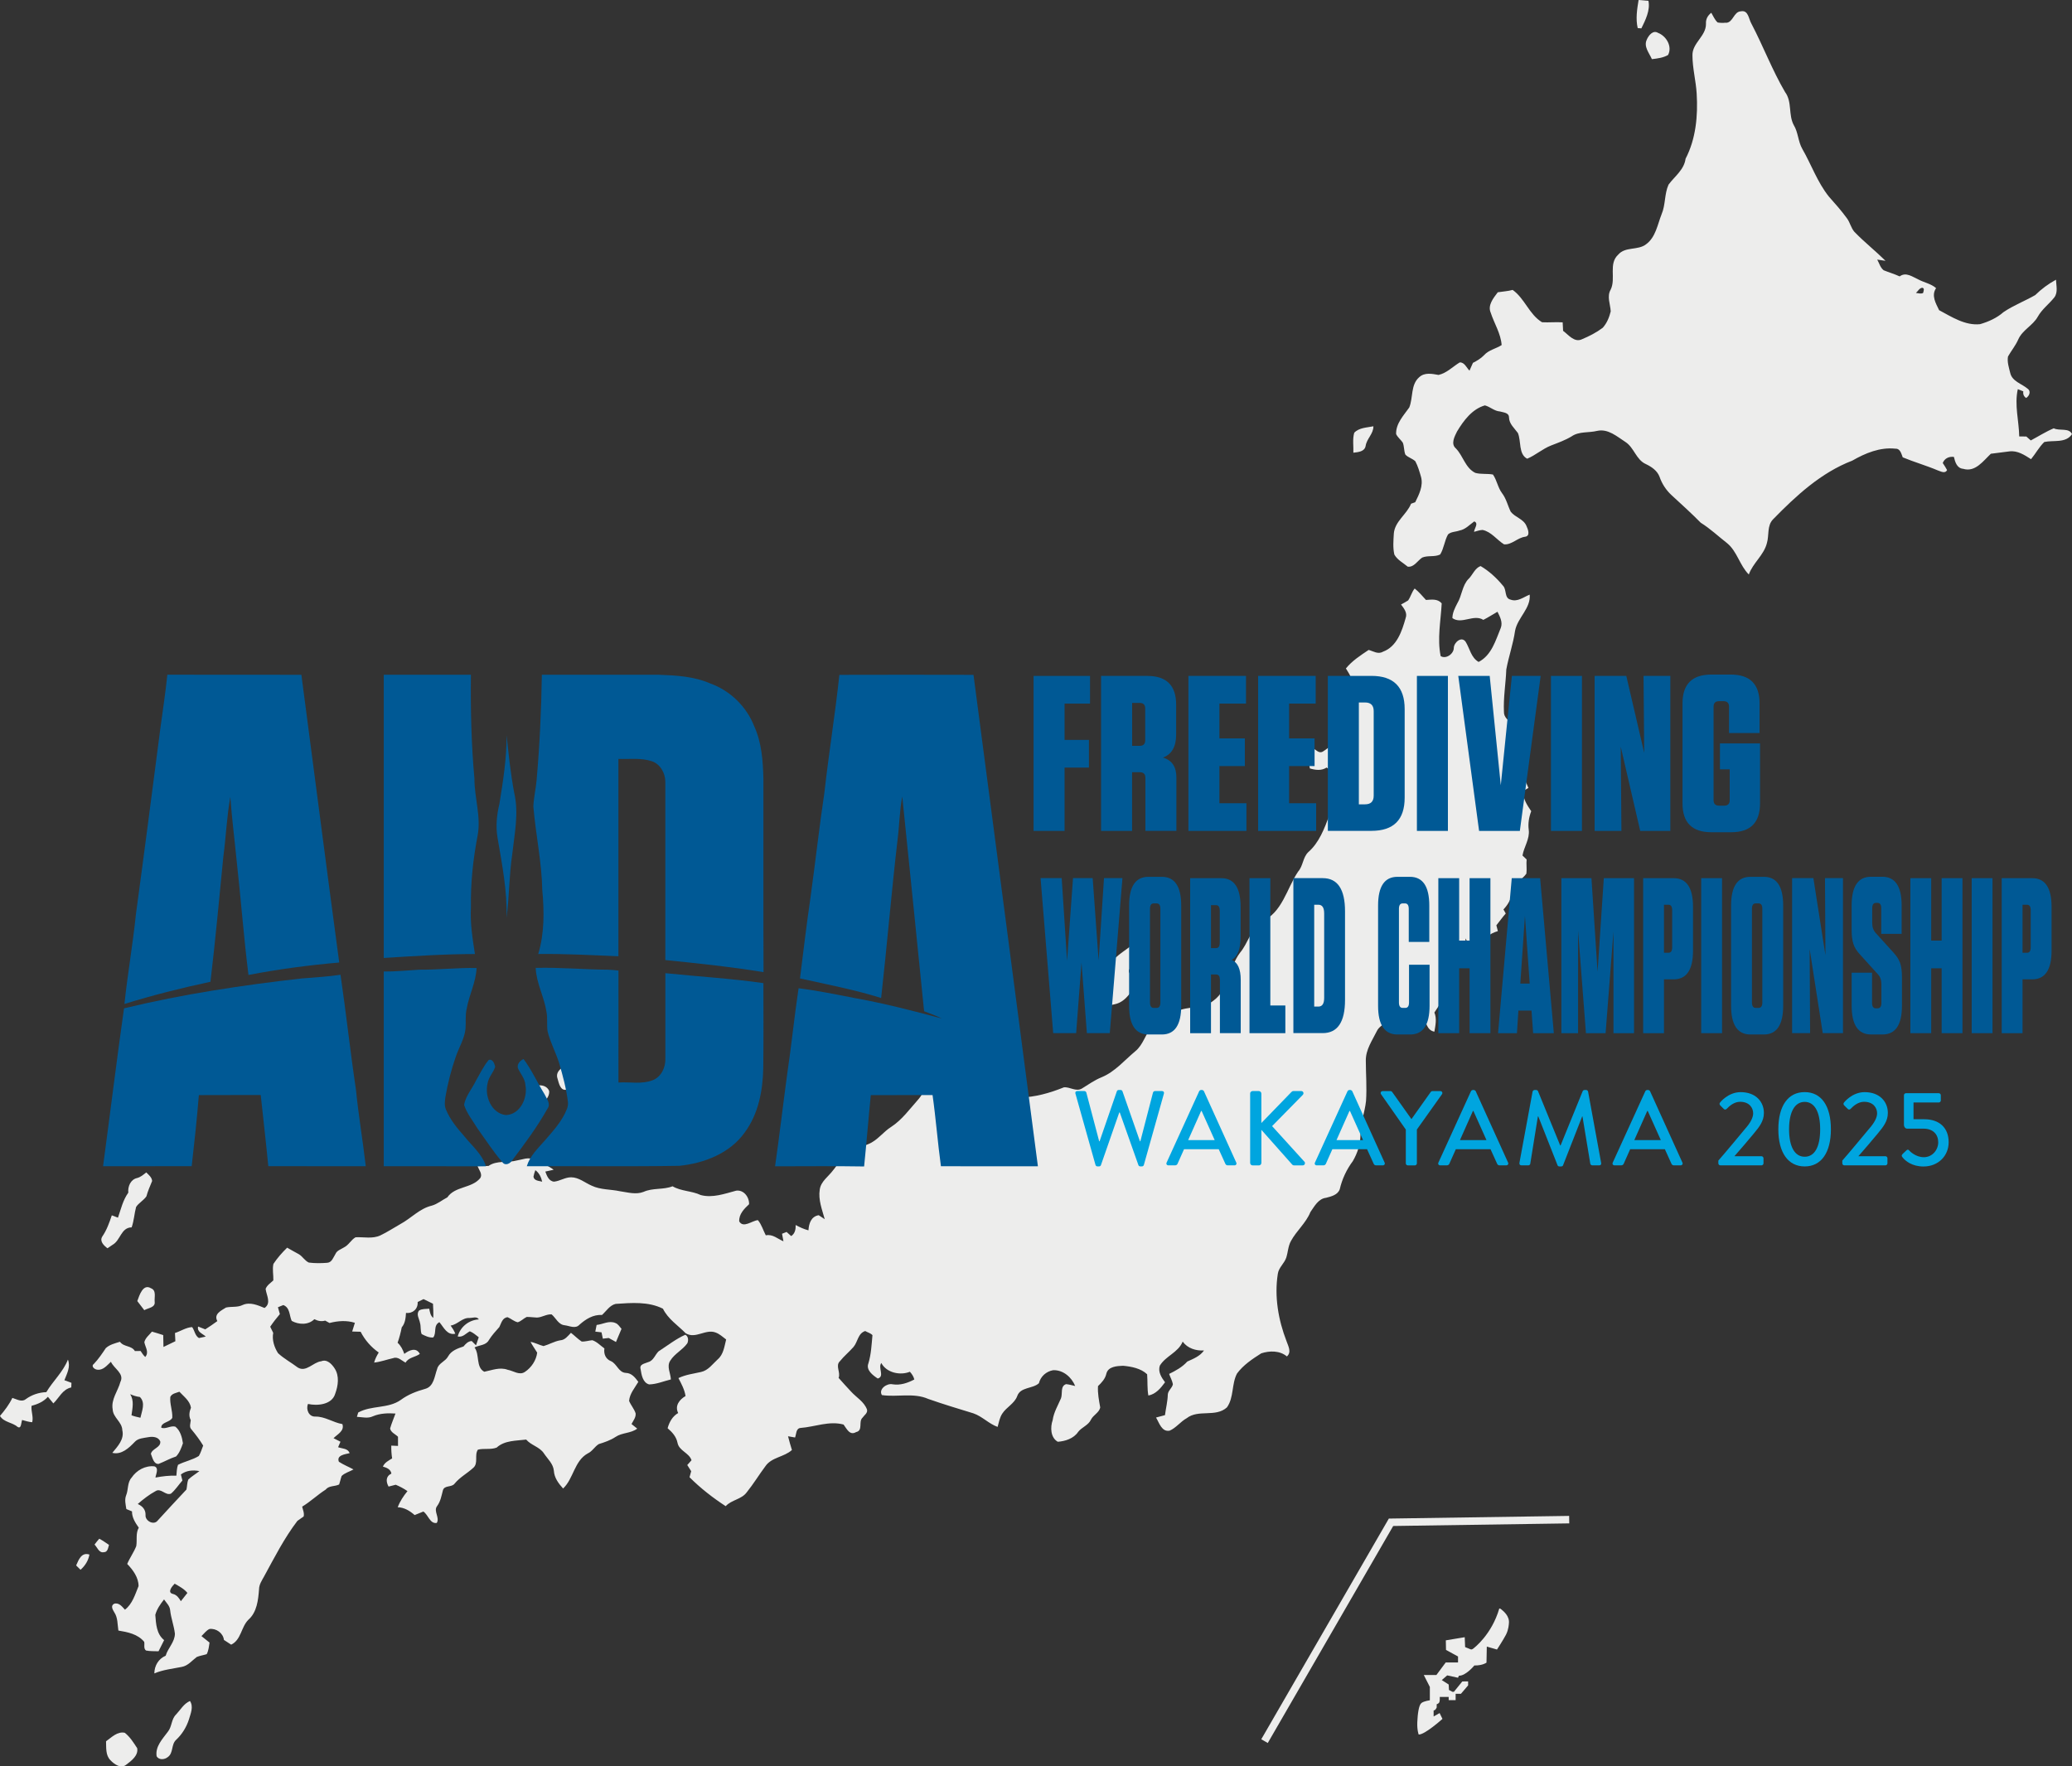 <?xml version="1.0" encoding="UTF-8"?><svg id="Layer_2" xmlns="http://www.w3.org/2000/svg" viewBox="0 0 675.66 576.05"><rect x="0" y="0" width="675.66" height="576.05" fill="#333333" stroke="none"/><defs><style>.cls-1{fill:#005995;}.cls-2{fill:#ededec;}.cls-3{fill:#00a5df;}</style></defs><g id="Layer_6"><path class="cls-2" d="M534.04,9.16c-.7-3.02-.21-6.15.29-9.16,1.06.1,2.13.19,3.21.27.63,3.09-.97,6.26-2.3,8.98-.3-.02-.9-.07-1.2-.09Z"/><path class="cls-2" d="M562.82,7.45c2.39-.1,2.48-3.66,4.88-3.76,2.45-.49,2.52,2.54,3.43,4.05,3.85,7.34,6.77,15.13,10.97,22.29,2.36,3.17,1.01,7.39,2.83,10.76,1.46,2.39,1.39,5.33,2.77,7.74,2.96,5.15,4.93,10.88,8.66,15.56,2.06,2.31,4.11,4.63,5.93,7.13,1.01,1.37,1.3,3.14,2.44,4.42,3.21,3.32,6.84,6.17,10.12,9.42-.68-.1-2.02-.3-2.7-.4.64,1.17,1.01,2.62,2.1,3.48,1.72.7,3.52,1.22,5.21,2,2.1-1.57,4.26.2,6.24,1.07,1.85.97,4.04,1.33,5.64,2.76-1.64,2.4-.09,4.95.99,7.19,4.11,2.19,8.47,5.07,13.34,4.56,2.75-.79,5.47-2.01,7.64-3.92,3.24-2.21,6.95-3.61,10.35-5.56,2.02-1.98,4.28-3.66,6.78-5.02.06,1.9.7,4.07-.52,5.74-1.72,2.18-4.04,3.86-5.41,6.31-1.61,2.91-5.01,4.32-6.37,7.42-.88,2.01-2.28,3.69-3.35,5.57-.33,1.79.3,3.62.72,5.35.62,2.79,3.77,3.52,5.69,5.17,1.19.81.53,2.4-.5,3.01-.76-.5-1.06-1.22-.92-2.15-.45-.19-1.35-.54-1.79-.73-1.15,5.15.37,10.29.46,15.42.59,0,1.75.03,2.32.03.48.42.96.85,1.45,1.28,2.49-1.32,4.88-2.86,7.49-3.96,1.87.95,4.99-.27,5.95,1.9-2.01,3.04-6.05,1.9-9.04,2.57-1.7,1.65-2.82,3.79-4.32,5.6-2.11-1.35-4.42-2.88-7.04-2.54-2.02.28-4.04.52-6.06.77-2.5,2.35-5.09,6.12-9.04,4.91-2.03-.17-2.63-2.23-3.01-3.88-1.59-.2-3.04.46-3.64,1.99.5.74.98,1.5,1.41,2.3-.66,1.29-2.08.41-3.03.11-3.75-1.59-7.67-2.7-11.43-4.26-.46-1.15-.79-2.9-2.39-2.82-5.01-.55-9.82,1.46-14.07,3.9-10.17,3.9-18.31,11.44-25.8,19.11-2.06,2.07-1.26,5.21-2.03,7.78-.99,3.95-4.56,6.46-5.9,10.24-2.98-2.97-3.79-7.52-7.08-10.22-2.87-2.23-5.5-4.74-8.59-6.66-3.08-3.12-6.33-6.06-9.55-9.02-1.78-1.64-3.11-3.71-3.9-5.99-.76-2.01-2.62-3.25-4.47-4.13-3.15-1.4-3.81-5.34-6.6-7.17-2.79-1.79-5.67-4.43-9.25-3.65-2.76.69-5.9.1-8.34,1.79-2.1,1.28-4.41,2.08-6.68,2.97-2.79,1.08-5.06,3.17-7.81,4.32-2.9-1.5-1.9-5.77-3.04-8.4-1.16-1.6-2.84-2.95-2.89-5.09-.03-1.57-1.85-1.58-2.96-1.92-1.84-.12-3.18-1.54-4.9-1.98-4.17,1.19-6.94,4.95-9.08,8.5-.81,1.63-2.12,4.05-.4,5.52,2.41,2.44,3.06,6.37,6.35,7.99,1.87.52,3.86.17,5.76.54,1.3,1.88,1.59,4.28,2.99,6.12,1.37,1.8,1.83,4.04,2.81,6.02,1.42,1.83,4.15,2.32,5.11,4.6.5,1.06,1.38,3.3-.43,3.55-2.48.3-4.36,2.69-6.86,2.48-2.37-1.46-4.12-4.08-6.99-4.7-.97.02-1.88.4-2.8.62.07-1.08,1.61-2.81.06-3.4-1.53,1.1-2.88,2.63-4.83,2.98-1.22.45-2.73.34-3.72,1.27-1.15,2.05-1.32,4.52-2.55,6.53-1.81.91-4.01.23-5.86,1.01-1.52,1-2.7,3.26-4.74,2.96-1.48-1.26-3.39-2.2-4.35-3.95-.51-2.23-.3-4.57-.17-6.84.33-4.01,4.21-6.21,5.62-9.73.34-.12,1.02-.37,1.36-.49,1.26-2.53,2.68-5.37,1.89-8.27-.5-1.73-1.01-3.49-1.85-5.08-.95-.91-2.32-1.21-3.24-2.16-.53-1.26-.35-2.7-.87-3.95-.68-.97-1.66-1.7-2.16-2.77-.12-3.43,2.45-6.05,4.28-8.66,1.31-3.19.41-7.43,3.26-9.89,1.77-1.63,4.17-1.1,6.29-.73,2.66-.6,4.64-2.7,6.9-4.08,1.53-.12,2.26,1.74,3.19,2.69.37-.85.74-1.7,1.13-2.55,1.32-.68,2.61-1.43,3.64-2.52,1.52-1.7,3.87-2.08,5.72-3.28-.27-3.77-2.42-7.03-3.56-10.55-1.08-2.46.91-4.82,2.3-6.67,1.61-.26,3.26-.33,4.85-.77,3.98,2.84,5.39,8.02,9.59,10.55,2.23.12,4.48-.12,6.72.03.04.92.09,1.84.14,2.77,1.79,1.32,3.7,3.95,6.2,2.72,2.35-.99,4.66-2.16,6.7-3.7,1.37-1.47,2.15-3.44,2.63-5.37-.13-2.39-1.33-4.86,0-7.13,1.76-3.62-.82-8.39,2.46-11.39,2.33-2.69,6.41-1.28,9.08-3.37,3.13-2.29,3.71-6.42,5.06-9.82,1.31-3.08.88-6.6,2.26-9.63,2.01-2.72,5.06-4.82,5.55-8.44,3.37-6.48,4.05-13.99,3.62-21.19-.24-4.19-1.37-8.29-1.38-12.5-.11-4.06,4.47-6.26,4.41-10.31-.1-1.49.56-2.7,1.73-3.6.65,1.07,1.12,2.31,2.08,3.17.88.15,1.77.17,2.68.06ZM624.78,95.53c.75.08,1.57.38,2.32.03.12-.53.59-1.55-.25-1.72-.97.1-1.42,1.12-2.08,1.69Z"/><path class="cls-2" d="M537.02,12.89c.56-1.34,2.03-3.17,3.63-2.18,2.72,1.03,4.75,4.45,3.29,7.22-1.59.93-3.48,1.15-5.27,1.36-.86-2-2.78-4.1-1.65-6.39Z"/><path class="cls-2" d="M441.59,141.14c1.61-1.71,4.12-1.67,6.26-2.12.05,2.43-2.17,4.03-2.53,6.39-.32,1.92-2.47,2.03-4,2.23.08-2.16-.32-4.4.28-6.5Z"/><path class="cls-2" d="M478.89,188.81c1.32-1.32,2.12-3.63,3.94-4.19,2.8,1.65,5.24,3.92,7.3,6.42,1.26,1.28.34,4.04,2.48,4.52,2.23.83,4.24-.86,6.21-1.64.41,4.46-3.97,7.53-4.77,11.79-.61,4.28-2.08,8.37-2.86,12.62-.17,4.59-.99,9.17-.77,13.76-.08,1.88,1.5,2.9,2.76,3.97,1.36,2.52,2.01,5.37,3.1,8.02.95,2.84,2.7,5.9,1.34,8.9-.73,1.38.33,2.71.79,3.99l-1.68.94c-.19,2.54,1.23,4.64,2.59,6.64-.75,1.95-1.09,4.01-.81,6.1.37,2.97-1.55,5.5-2.04,8.35.44.43.9.86,1.35,1.3-.16,1.52.12,3.08-.08,4.61-.59.86-1.43,1.52-2.15,2.26.37.81.99,1.61.88,2.57-.8.95-2.15.79-3.24,1.06-.38,2.22-1.42,4.17-2.97,5.79.19.33.57.99.75,1.32-1.08,1.24-2.04,2.57-3.06,3.86.16.63.32,1.26.49,1.89-1.36.4-2.63,1.02-3.7,1.96-2.57-.26-3.52,2-4.86,3.66-.72-1.06-1.33-2.17-2.03-3.24.06,2.07.8,4.14.5,6.22-.49-.19-1.46-.55-1.95-.74-1,1.21-2.1,2.32-3.33,3.29-.13,1.23.09,2.56-.39,3.73-.83.68-1.95.71-2.92.99.43.64,1.5,1.06,1.31,1.99-.59.68-1.26,1.29-1.9,1.92.41,1.06,1.56,2.21.75,3.36-.67,1.17-1.45,2.28-2.18,3.41.84,1.97.34,4.2,0,6.24-2.43-.41-2.9-3.23-3.38-5.21-1.01-.97-2.3-1.62-3.64-1.97-1.92-.12-3.44,1.11-4.78,2.3-.54-.19-1.63-.59-2.17-.79-.48,2.72-3.7,3.18-4.79,5.48-1.51,3.06-3.64,6.04-3.6,9.6.01,4.39.37,8.78.07,13.17-.38,3.7-1.83,7.24-1.82,10.99.03,3.04-.97,6.03-2.48,8.64-2.03,2.72-3.51,5.86-4.27,9.18-.66,1.86-2.77,2.35-4.46,2.79-2.52.29-3.8,2.79-5.11,4.65-1.44,3.58-4.52,6.08-6.34,9.43-.94,1.68-.96,3.65-1.54,5.45-.64,1.9-2.48,3.24-2.75,5.29-1.16,7.42.17,15.04,2.86,21.98.55,1.59,1.7,3.55.1,4.93-2.3-1.95-5.64-1.89-8.35-1.01-2.89,1.83-5.84,3.79-7.9,6.57-1.83,3.43-.98,7.84-3.3,11.06-3.67,3.35-9.31.54-13.12,3.53-2.02,1.12-3.43,3.13-5.55,4.06-2.59.51-3.41-2.57-4.45-4.28.97-.28,1.93-.54,2.92-.78.29-2.26.86-4.46.92-6.73.08-1.31,1.45-2.12,1.66-3.36-.22-1.18-.83-2.23-1.23-3.35,2.17-1.06,4.29-2.22,5.93-4.04,2-.91,4.1-1.72,5.44-3.6-2.66.13-5.33-.69-6.95-2.9-1.43,3.55-5.54,4.67-7.45,7.84-.67,2.02.54,3.87,1.7,5.42-1.37,1.86-3.01,3.9-5.44,4.32-.42-2.3-.21-4.63-.4-6.93-2.04-1.93-5.11-2.52-7.84-2.77-1.99.07-4.91.22-5.46,2.6-.37,1.66-1.52,2.89-2.72,4.03-.15,2.35.31,4.65.72,6.95-.32,1.72-2.27,2.46-3.01,3.98-.87,1.87-2.99,2.46-4.19,4.01-1.43,2.15-4.21,3.05-6.64,3.21-2.38-1.35-2.48-4.72-1.66-7.07.36-2.56,1.72-4.77,2.71-7.1.57-1.5-.3-3.98,1.67-4.62,1,.1,1.97.38,2.96.61-1.18-2.9-3.94-5.28-7.19-5.16-2.26.41-4.08,2.01-4.64,4.25-1.99,1.86-6.06,1.17-7.08,4.22-.92,2.44-3.49,3.57-4.86,5.68-.86,1.3-1.12,2.87-1.53,4.35-2.88-1.03-5.01-3.44-7.91-4.43-4.93-1.51-9.86-2.99-14.72-4.7-4.78-2.1-10.1-.51-15.1-1.25-1.19-1.95,1.66-3.94,3.47-3.52,2.52.4,4.9-.41,7.1-1.57-.23-.98-.79-1.79-1.44-2.52-3.17,1.29-7.63.34-9.32-2.85-1.17,1.55,1.19,4.39-1.16,5.06-1.6-1.05-3.92-2.77-3.05-4.96.9-2.98,1.04-6.11,1.32-9.19-.64-.67-1.59-.89-2.36-1.34-2.42.76-2.39,3.57-3.86,5.24-1.39,1.59-3.04,2.92-4.37,4.58-1.61,1.5.29,3.64-.45,5.46,1.31,1.52,2.7,2.98,4.06,4.47,1.75,1.93,4.25,3.28,5.2,5.85.3,1.16-.91,1.84-1.47,2.67-1.39,1.28.28,4.17-2.09,4.69-2.09,1.24-3.09-1.15-4.08-2.46-4.7-1.28-9.37.76-14.04,1.11-1.52.14-1.35,2.05-1.78,3.11-.57-.1-1.72-.3-2.29-.4.37,1.5.81,2.99,1.27,4.48-2.59,2.35-6.65,2.32-8.68,5.33-2.07,2.77-3.86,5.74-6.04,8.44-1.69,2.36-4.96,2.44-6.88,4.55-4.23-2.77-8.22-5.86-11.79-9.44.14-.5.4-1.48.54-1.97-.43-.68-.86-1.35-1.28-2.01.48-.51.94-1.03,1.39-1.56-.79-2.44-4.06-3.05-4.57-5.68-.39-2.01-1.73-3.48-3.23-4.76.55-2,1.59-3.91,3.45-4.96-1.19-2.34.41-4.4,2.4-5.54-.33-2.11-1.35-3.99-2.32-5.85,2.31-1.12,4.87-1.43,7.35-1.99,2.37-.5,3.78-2.59,5.46-4.12,1.9-1.61,2.17-4.22,2.75-6.48-1.08-.81-2.09-1.77-3.37-2.25-3.3-1.32-6.58,2.2-9.82.22-2.57-2.61-5.75-4.63-7.42-8.01-4.78-2.4-10.26-1.91-15.42-1.57-1.95.46-3.05,2.35-4.45,3.61-2.88-.17-5.3,1.35-7.36,3.19-1.32,1.43-3.21.36-4.8.17-2.06-.19-2.86-2.37-4.28-3.55-1.66-.12-3.14.99-4.78,1.04-1.12-.03-2.23-.23-3.34-.2-1.03.48-1.82,1.41-2.92,1.73-1.22-.27-2.17-1.17-3.3-1.65-1.75.19-2.04,1.93-2.7,3.21-1.23,1.37-2.46,2.72-3.44,4.3-.93,1.7-3.11,1.55-4.65,2.36,1.75,2.36.36,6.41,3.17,7.92,2.5-.48,5.07-1.6,7.64-.64,1.85.32,3.81,1.93,5.63.68,2.1-1.39,3.69-3.78,3.99-6.27-.7-1.19-1.54-2.29-2.17-3.51,1.48.24,2.79,1.01,4.24,1.37,1.84-.52,3.52-1.55,5.43-1.88,1.59-.09,2.5-1.41,3.51-2.45,1.19.91,2.23,2.01,3.49,2.84,1.18.08,2.32-.33,3.49-.42,1.52.5,2.64,1.77,3.93,2.67-.27,1.74.37,3.44,2.08,4.13,2.02.86,2.51,3.72,4.9,3.86,1.9.03,3.06,1.53,4.08,2.92-1.15,1.97-2.82,3.84-3.01,6.2.57,1.42,1.66,2.59,2.13,4.07.14,1.32-.77,2.38-1.34,3.48.61.5,1.23.99,1.86,1.5-2.09,1.59-4.93,1.25-7.07,2.71-1.66,1.09-3.55,1.74-5.44,2.32-1.37.81-2.13,2.4-3.64,3.07-4.37,2.43-4.61,8.22-8.02,11.43-1.49-1.65-2.87-3.48-3.01-5.78-.21-2.32-2.06-3.88-3.26-5.7-1.4-2.12-4.15-2.59-5.77-4.48-3.28.41-7.02.23-9.62,2.61-1.92.76-4.12.17-6.12.68-1.24,1.77.28,4.5-1.59,5.99-1.92,1.76-4.28,2.99-5.97,5.04-.94,1.37-3.39.46-3.86,2.26-.46,1.76-.77,3.6-1.88,5.1-1.3,1.65.96,3.78-.12,5.51-2.24.35-2.77-2.68-4.37-3.72-.95.37-1.9.77-2.84,1.15-1.57-1.37-3.37-2.49-5.52-2.55.73-1.94,1.88-3.67,3.18-5.26-1.2-.84-2.48-1.52-3.83-2.08-.58.14-1.75.45-2.33.6-.9-1.61-.95-3.34.92-4.24-.23-1.43-1.55-1.92-2.77-2.28.56-1.34,1.86-1.95,3.01-2.67-.22-1.39-.3-2.77-.28-4.17.54.03,1.65.08,2.2.1,0-1-.01-2-.01-2.99-.86-.87-2.34-1.4-2.57-2.69.46-1.67,1.17-3.25,1.75-4.88-2.48-.17-5.05-.09-7.37.9-1.65.79-3.48.26-5.21.17.11-.35.32-1.06.43-1.41,4.36-2.4,9.75-1.19,13.89-4.11,2.37-1.76,5.11-2.8,7.92-3.59,2.9-.77,3.06-4.17,3.93-6.5.43-1.91,2.68-2.42,3.56-4.08,1.03-1.9,3.11-2.61,5.04-3.26.7-.86,1.48-1.69,2.66-1.77.46.48.92.95,1.41,1.41.22-.66.67-1.98.89-2.64-.94-.7-1.81-1.52-2.91-1.94-1.31.69-2.27,2.05-3.95,1.69.85-3.16,3.65-5.39,6.9-5.57-.7-1.09-2.01-.45-3.01-.46-2.41-.17-3.9,2.14-6.2,2.47.6.83,1.15,1.69,1.53,2.66-2.7.58-3.77-2.09-5.19-3.77-2.1,1.09-.81,3.49-2.01,4.99-1.35.13-2.61-.52-3.77-1.1-.48-1.14-.19-2.46-.54-3.64-.23-1.35-1.35-2.8-.29-4.06.99-.59,2.19-.46,3.29-.58.23,1.07.37,2.28,1.32,3.01.07-1.55,0-3.09-.09-4.63-1.02-.52-2.06-1.02-3.08-1.51-.64.31-1.28.63-1.92.95.16,2.23-1.59,3.82-3.8,3.55-.11,1.66-.26,3.39-1.39,4.71-.33,1.7-.77,3.38-1.35,5.02,1.08.97,1.72,2.28,2.19,3.64,1.54-1.2,3.88-2.28,5.06,0-1.48,1.1-3.64,1.09-4.65,2.85-1.26-.64-2.46-2.03-3.99-1.48-2.1.46-4.12,1.23-6.26,1.46.31-1.17.87-2.25,1.5-3.28-2.49-1.75-4.52-4.06-5.9-6.77-.92-.03-1.84-.06-2.76-.08.3-.95.59-1.89.88-2.84-2.7-.86-5.57-.64-8.28.06-.36-.19-1.06-.59-1.41-.78-1.23.37-2.41.11-3.52-.46-1.97,1.95-5.09,1.83-7.39.56-.81-1.77-.52-4.33-2.74-5.17-.44.18-1.32.54-1.75.72.16.55.47,1.67.63,2.23-1.12,1.32-2.19,2.69-3.15,4.12.32.66.66,1.32.98,2-.44,2.3.34,4.69,1.57,6.62,1.95,1.82,4.33,3.07,6.44,4.68,2.75,1.66,4.98-1.73,7.66-2.04,1.88-.77,3.45.92,4.37,2.35,1.59,2.47,1.14,5.63.17,8.25-1.05,3.58-5.82,4.01-8.88,3.32-.7,1.75.24,4.18,2.36,4.12,3.18-.07,5.81,1.94,8.87,2.45.74,2.25-1.6,3.28-2.89,4.6.75.38,1.5.76,2.26,1.15-.26.59-.52,1.19-.77,1.79,1.3.5,3.24.34,3.75,1.95-1.38.33-4.36.62-3.5,2.79,1.5.99,3.19,1.65,4.77,2.51-1.27.72-2.8,1.1-3.87,2.13-.32.9-.49,1.86-.81,2.77-1.42.72-3.32.3-4.42,1.69-2.66,1.7-4.93,3.91-7.64,5.54.23,1.05.77,2.12.48,3.22-.66.5-1.38.91-2.03,1.42-4.29,5.61-7.48,11.93-10.86,18.11-.72,1.31-1.63,2.63-1.65,4.19-.27,3.5-.68,7.51-3.5,9.97-2.37,2.38-2.33,6.57-5.59,8.1-.79-.52-1.58-1.03-2.36-1.54-.27-2.26-2.53-3.85-4.72-3.57-1.07.51-1.77,1.53-2.61,2.32.87.7,1.74,1.41,2.63,2.11-.2,1.28-.3,2.61-.92,3.78-1.07.34-2.19.49-3.24.92-1.57,1.17-2.86,2.88-4.91,3.24-3.01.61-6.08.9-8.93,2.12.04-2.52,1.35-4.77,3.7-5.77.74-2.52,3.01-4.48,3.01-7.2-.3-2.6-1.28-5.06-1.55-7.66-.12-1.41-1.25-2.41-1.99-3.5-1.18,1.52-2.35,3.14-2.85,5.04.23,2.93.37,6.23,2.88,8.23-.61,1.21-1.22,2.42-1.83,3.64-1.36-.06-2.74.03-4.08-.25-.88-.62-.39-1.94-.59-2.83-2.07-2.52-5.38-3.18-8.42-3.68-.32-2-.15-4.17-1.32-5.92-.51-.88-1.32-2.14-.08-2.81,1.57-.5,2.62.93,3.54,1.93,2.44-1.87,3.33-4.98,4.44-7.7,0-2.8-1.82-5.28-3.7-7.22.84-2.01,2.17-3.79,2.95-5.82.34-2.01-.25-4.14.82-6-1.11-1.6-2.24-3.29-2.21-5.32-.61-.26-1.23-.52-1.84-.76-.23-1.48-.64-3.04-.07-4.48.77-1.88.34-4.16,1.77-5.75,1.63-2.43,4.46-4,7.42-3.7,1.59.5.52,2.53.37,3.66,2.25-.42,4.52-.7,6.82-.61.14-1.19.1-2.43.54-3.55,2.19-1.12,4.69-1.57,6.79-2.88.63-1.06.96-2.26,1.41-3.39-1.11-1.83-2.39-3.55-3.76-5.19-.9-.85-.37-2.06-.28-3.09-.72-1.34-.48-2.74.06-4.08-.37-2.27-2.33-3.63-3.77-5.2-1.05.41-2.43.55-2.97,1.7-.21,2.3.77,4.5.65,6.8-.74,1.53-3.71,1.38-3.59,3.25,1.48.53,3.03-.77,4.57-.37,1.63,1.26,2.21,3.48,2.49,5.43-.52,1.51-1.1,3.12-2.23,4.3-1.97.63-3.77,1.68-5.7,2.43-1.64.12-2.03-2.12-2.52-3.3.43-1.76,3.3-2.02,3.06-4.03-.61-1.52-2.49-1.65-3.88-1.39-1.55.29-3.39.32-4.5,1.6-1.87,1.96-4.32,4.24-7.26,3.51,1.71-2.08,3.99-4.43,3.26-7.37-.05-2.7-3.02-4.12-3.14-6.79-.59-3.27,1.7-5.95,2.51-8.95,1.39-2.77-2.1-4.33-3.08-6.59-1.24,1.12-2.54,2.84-4.43,2.58-.85-.03-2.2-1.09-1.14-1.88,1.5-1.57,2.7-3.37,3.9-5.15,1.26-1.17,3.01-1.57,4.61-2.07,1.25,1.76,3.75,1.15,4.88,3.03.46-.01,1.39-.03,1.85-.03.47.66.88,1.41,1.52,1.95,1.34-1.52,0-3.2-.3-4.81.32-1.42,1.61-2.35,2.48-3.45,1.23.35,2.46.72,3.68,1.13.03,1.28.06,2.57.08,3.87,1.3-.61,2.59-1.24,3.88-1.87-.04-.9-.09-1.79-.13-2.68,1.88-.6,3.61-1.82,5.6-1.93.83,1.12.92,2.81,2.22,3.57.75-.14,1.5-.3,2.23-.48-1.02-.95-2.95-1.51-2.5-3.27.78.3,1.55.6,2.33.92,1.35-.86,2.66-1.75,3.94-2.7-1.26-2.28,1.23-3.42,2.83-4.42,1.78-.4,3.7.03,5.4-.82,2.39-1.08,4.93.05,7.16.97,2.3-1.6.6-4.11.35-6.24.48-1.2,1.61-1.92,2.52-2.76.06-1.79-.37-3.61.02-5.37,1.28-1.93,2.82-3.68,4.48-5.3,1.27.77,2.6,1.43,3.88,2.17,1.19.73,1.9,2.12,3.2,2.69,1.99.26,4.01.23,6.01.07,1.53-.13,1.97-1.79,2.67-2.88.48-1.16,1.78-1.49,2.74-2.12,1.57-.76,2.33-2.48,3.81-3.32,2.67-.14,5.5.58,8.04-.59,2.3-1.08,4.41-2.5,6.62-3.74,3.46-1.87,6.22-5.04,10.17-5.98,1.88-.52,3.39-1.83,5.1-2.71,2.5-3.67,7.85-2.88,10.67-6.21.95-1.34-.38-2.72-.81-3.97,1.18-.04,2.37-.06,3.55-.06,2.78-1.93,6.26-.94,9.35-1.81,1.72-.25,3.59-1.17,5.26-.3,2.21,1.1,4.66,1.8,6.64,3.35-.68.14-2.03.44-2.71.59.49,1.36,1.14,3.14,2.84,3.29,1.93-.19,3.63-1.45,5.61-1.42,2.5.03,4.46,1.78,6.66,2.73,2.89,1.38,6.17,1.15,9.24,1.82,2.51.36,5.19,1.17,7.66.21,3-1.37,6.43-.63,9.48-1.83,2.84,1.66,6.25,1.46,9.19,2.86,3.86,1.03,7.83-.44,11.55-1.43,2.48-.35,4.3,2.12,4.21,4.42-1.59,1.46-3.36,3.27-3.21,5.61,1.35,2.3,4.15-.24,6.08-.42,1.22,1.42,1.71,3.31,2.58,4.95,2.28-.46,3.83,1.15,5.76,1.95-.12-.61-.34-1.84-.46-2.46.37-.15,1.1-.45,1.48-.59.37.34,1.12,1.01,1.5,1.35,1.25-.82,1.51-2.21,1.46-3.61,1.32.72,2.7,1.35,4.17,1.74.14-2.19.84-4.52,3.34-4.94.66.43,1.31.86,1.97,1.3-.86-3.13-2.15-6.33-1.63-9.63.36-2.72,2.86-4.28,4.37-6.34,1.4-1.63,2.3-3.63,3.71-5.24,2.99-.08,5.08-2.38,7.79-3.29,2.99-1.19,4.83-4,7.51-5.66,3.43-2.25,5.84-5.62,8.53-8.64,2.66-2.95,3.96-7.08,3.45-11.02-.17-1.13.32-2.19.57-3.26-.67-1.07-2.1-2.17-.95-3.44,1.45-2.34,2.58-4.83,3.54-7.41,3.44-1.63,7.43.23,10.88-1.41,2.19-1.03,4.67-.61,6.94-1.33,1.9-.9,4.52,1.03,4.11,3.14.21,2.33-2.61,1.84-4.07,2.39-.41,1.57.21,3.72-1.42,4.73-1.35.84-2.84-.6-4.24-.12-1.5.79-2.56,2.26-4.17,2.83-1.09-.16-2-.85-2.95-1.32-.61.58-1.2,1.18-1.78,1.79,1.61.37,3.24.62,4.88.82.92,2.84-.78,5.46-1.28,8.18-.37,2.19-2.03,3.77-3.3,5.46,2.06,3.13,5.51,5.37,9.22,5.8,3.13-.12,3.29-3.77,5.08-5.54,2.54-1.81,5.84-.88,8.74-1.17,4.99-.08,9.85-1.46,14.45-3.32,1.94-.22,3.95,1.53,5.87.39,2.14-1.3,4.18-2.79,6.53-3.72,4.32-1.81,7.35-5.49,10.87-8.42,2.66-2.15,3.32-5.72,5.56-8.21,1.87-2.56,5.07-3.37,7.77-4.72,3.85-1.97,8.7-.77,12.2-3.61,5.1-3.75,4.99-10.82,8.64-15.6,2.65-3.17,3.52-7.68,7.01-10.17,6.77-2.81,8.21-10.78,11.94-16.31,1.63-1.83,1.52-4.59,3.29-6.32,3.56-3.1,5.28-7.7,6.88-12.02,1.47-3.98,1.79-8.28,1.42-12.48-.04-1.43-1.23-2.36-2.3-3.11-1.68,1.12-3.65.83-5.46.3-.33-2.23-1.02-4.48-.74-6.75,1.96-1.1,3.22,2.61,5.2,1.1,4.62-2.9,7.04-8.08,8.88-13.02.95-2.1-1.18-4.04-.68-6.16.23-1.39.69-2.72.81-4.13-.12-1.39-1.07-2.49-1.72-3.65,2.01-2.49,4.79-4.27,7.42-6.04,1.52.41,3.06,1.52,4.64.59,4.57-1.65,6.23-6.74,7.42-10.98.65-1.7-.56-3.17-1.5-4.42.77-.43,1.56-.83,2.31-1.33.86-1.2,1.17-2.73,2.14-3.89,1.39,1.08,2.48,2.45,3.68,3.73,1.82-.1,3.78-.46,5.13,1.11-.3,5.7-1.5,11.55-.34,17.2,1.71,1.09,4.31-.71,4.29-2.72.08-1.75,2.52-3.88,3.86-1.94,1.37,2.22,1.75,5.14,4.23,6.57,4.24-2.2,5.54-7.03,7.23-11.11.7-1.83-.28-3.66-1.08-5.26-1.54.88-3.03,1.85-4.61,2.65-3.17-1.99-7.04,1.59-10.09-.57,0-1.72.82-3.31,1.59-4.81,1.54-2.54,1.56-5.78,3.68-8ZM174.57,381.62c-.27.69-.47,1.39-.61,2.12.2,1.38,1.81,1.34,2.84,1.63-.34-1.47-.97-2.86-2.23-3.75ZM42.45,454.66c1.35,2.18.73,4.55.43,6.9.94.36,1.92.57,2.91.8.47-2.23,1.73-4.86-.17-6.77-1.11-.12-2.16-.48-3.17-.92ZM58.99,480.86c.12.49.37,1.48.49,1.97-1.26,1.41-2.28,3.06-3.73,4.28-1.81.74-3.26-1.98-5.04-.81-2.1,1.14-3.99,2.62-5.79,4.19,1.53.68,2.6,1.83,2.54,3.59-.19,1.92,2.68,3.45,3.94,1.83,3.11-3.4,6.24-6.79,9.4-10.14.24-1.08.19-2.21.59-3.24,1.1-1.06,2.43-1.82,3.63-2.77-2.1-.43-4.29-.22-6.04,1.1ZM56.47,519.84c1.21.31,1.9,1.32,2.5,2.35.71-.9,1.42-1.81,2.14-2.7-1.1-1.37-2.68-2.15-4.15-3.02-.83.83-2.6,2.92-.49,3.37Z"/><path class="cls-2" d="M361.9,314.45c2.2-3.21,5.91-4.79,8.62-7.49l2.37.17c-.71,2.46-.89,5.37-2.95,7.17-.74.88-2.4,1.72-1.59,3.1,1.1.7,2.29,1.26,3.39,1.97-2.4,2.95-4.15,7.31-8.25,8.14-2.09.41-4.93,1.57-6.15-.94,2.06-1.69,4.98-3.41,4.99-6.41-.81.22-1.6.45-2.39.69-1.25-2.29.56-4.66,1.96-6.39Z"/><path class="cls-2" d="M181.79,351.71c-.88-2.63,2.31-4.3,4.46-4.5,1.3,1.17,2.01,2.82,2.92,4.29-.94,1.66-1.98,3.98-4.26,3.84-2.21.6-2.66-2.1-3.11-3.62Z"/><path class="cls-2" d="M172.98,357.51c-.98-3.78,4.88-4.86,6.1-1.7.17,1.78-1.27,3.37-2.63,4.35-1.28.62-2.4-.37-3.38-1.03.79-.75,1.84-.85,2.88-.92v-.64c-1-.02-1.99-.04-2.97-.05Z"/><path class="cls-2" d="M44.71,384.18c1.16-.3,2.07-1.1,2.98-1.83.79.8,1.82,1.57,1.92,2.8-.66,1.65-1.41,3.26-1.86,4.99-.91,1.35-2.48,2.11-3.37,3.48-.58,2.19-.69,4.5-1.45,6.65-3.5.05-3.62,4.26-6.24,5.7-.41.28-1.23.84-1.65,1.12-1.15-.87-2.66-2.28-1.68-3.84,1.45-2.11,2.29-4.5,3.1-6.9.5.19,1.5.57,2.01.76.96-2.79,1.62-5.73,3.37-8.16-.21-1.99.73-4.3,2.86-4.77Z"/><path class="cls-2" d="M44.77,424.31c.68-1.85,1.85-5.79,4.48-4.17,1.83.69,1.03,2.91,1.19,4.41.25,1.9-2.16,1.99-3.39,2.73-.75-1-1.51-1.99-2.28-2.97Z"/><path class="cls-2" d="M194.55,432.1c2.05-.22,4.11-1.55,6.16-.62.89.32,1.34,1.22,1.96,1.88-.59,1.44-1.19,2.88-1.81,4.3-.79-.44-1.58-.88-2.36-1.32-.48.06-1.44.17-1.92.23-.1-.52-.32-1.55-.43-2.07-.5-.06-1.52-.17-2.03-.23.1-.54.32-1.62.43-2.17Z"/><path class="cls-2" d="M214.8,440.67c2.86-1.83,5.55-3.99,8.67-5.38,1.01.48,1.09,1.88.66,2.79-1.55,2.18-4.15,3.37-5.56,5.66-1.26,1.88.12,4.1.2,6.13-2.35.56-4.64,1.57-7.08,1.62-2.08-.52-2.52-3.17-2.79-4.97-.5-1.68,1.46-1.83,2.52-2.32,1.72-.48,2.19-2.42,3.38-3.54Z"/><path class="cls-2" d="M15.11,454c2.18-3.66,5.49-6.6,7.04-10.61.92,2.35-.31,4.57-1.15,6.73l2.3.85c-.01.38-.04,1.13-.06,1.5-2.89.64-3.92,3.35-5.84,5.21-.6-.72-1.19-1.44-1.78-2.16-1.39,1.58-3.33,2.42-5.33,2.95-.22,1.8.68,3.57.21,5.35-1.13-.07-2.2-.45-3.28-.73-.32.66-.23,3.09-1.48,2.25-1.76-1.52-4.47-1.46-5.75-3.57,1.55-1.81,3-3.72,4.04-5.88,1.38.39,3.04,1.5,4.37.41,1.97-1.43,4.27-2.2,6.7-2.29Z"/><path class="cls-2" d="M30.83,503.71c.5-.65.99-1.3,1.54-1.9,1.12.57,2.12,1.32,3.17,2.01-.3.91-.39,2.43-1.72,2.39-1.54.3-2.11-1.61-2.99-2.49Z"/><path class="cls-2" d="M24.83,510.53c.82-1.88,1.76-4.41,4.33-3.55-.34,1.95-1.41,3.66-2.9,4.96-.36-.35-1.08-1.06-1.43-1.41Z"/><path class="cls-2" d="M57.41,559.14c1.46-1.54,2.5-3.53,4.54-4.41,1.24,1.9.21,4.08-.34,6.02-.82,2.54-2.24,4.84-4.2,6.67-1.62,1.49-.82,4.28-2.68,5.59-1.02.87-2.92,1.06-3.66-.27-.48-3.2,1.95-5.64,3.68-8,1.35-1.65,1.09-4.1,2.66-5.6Z"/><path class="cls-2" d="M34.59,567.86c1.8-1.27,3.7-3.29,6.1-2.76,1.69,1.32,2.87,3.22,4.04,5.01.46,2.33-1.81,4.08-3.48,5.33-1.73,1.51-3.97-.03-5.23-1.39-1.64-1.63-1.35-4.09-1.44-6.19Z"/><polygon class="cls-2" points="413.41 568.43 411.29 567.21 452.89 495.24 511.68 494.37 511.72 496.81 454.31 497.66 413.41 568.43"/><path class="cls-2" d="M469.44,558.66l.93,1.91s-5.77,5.2-7.75,5.1c0,0-.57-1.4-.45-4.08s.48-5.52,1.34-6.19,2.75-.89,2.75-.89v-4.37l-1.98-3.89h4.12l3.03-4.08h4.02v-1.95l-3.92-2.14-.06-3.13,6.16-1.02.13,3.22,1.73.71s.36.19.77-.1,6.15-4.62,8.64-13.18c0,0,.24-.11.65.27s2.86,2.06,2.47,4.71c0,0-.06,1.85-.93,3.54s-2.94,4.85-2.94,4.85l-3.32-.96-.1,5.23s-1.21.96-3.96.93c0,0-2.82,3.43-5.02,3.33l-.31.67-3.52-.77-1.77,1.53,2.25,1.44.1,1.79,1.1.59h.51l2.73-3.37,1.9-.02v1.3l-2.34,2.74h-1.73v2.08h-2.27v-1.05h-2.91s.15,1.85-.43,2.08c0,0-.38.29-.57.29v1.05s-.35.96-1,.99v1.96l1.97-1.12Z"/><path class="cls-3" d="M350.68,356.65c-.14-.48.14-.83.62-.83h2.32c.28,0,.55.24.62.48l4.19,15.89h.14l5.64-16.34c.07-.21.31-.38.59-.38h.62c.28,0,.52.17.59.38l5.71,16.34h.14l4.12-15.89c.07-.24.35-.48.62-.48h2.32c.48,0,.76.35.62.83l-6.54,23.26c-.07.28-.35.48-.62.48h-.55c-.24,0-.52-.17-.59-.38l-6.09-17.2h-.17l-5.99,17.2c-.07.21-.35.38-.59.38h-.55c-.28,0-.55-.21-.62-.48l-6.54-23.26Z"/><path class="cls-3" d="M380.42,379.15l10.63-23.3c.1-.21.42-.38.59-.38h.35c.17,0,.48.17.59.38l10.56,23.3c.21.45-.07.9-.59.9h-2.18c-.42,0-.66-.21-.8-.52l-2.15-4.74h-11.32c-.69,1.59-1.42,3.15-2.11,4.74-.1.24-.38.52-.8.52h-2.18c-.52,0-.8-.45-.59-.9ZM396.1,371.81l-4.26-9.49h-.17l-4.22,9.49h8.65Z"/><path class="cls-3" d="M407.65,356.65c0-.45.35-.83.83-.83h2.01c.45,0,.83.38.83.83v9.59l9.76-10.07c.14-.17.38-.35.66-.35h2.6c.62,0,.97.73.48,1.25l-10,10.18,10.59,11.67c.28.35.1,1.14-.62,1.14h-2.77c-.35,0-.55-.14-.62-.24l-10.07-11.35v10.77c0,.45-.38.83-.83.83h-2.01c-.48,0-.83-.38-.83-.83v-22.57Z"/><path class="cls-3" d="M428.79,379.15l10.63-23.3c.1-.21.42-.38.59-.38h.35c.17,0,.48.17.59.38l10.56,23.3c.21.45-.07.9-.59.9h-2.18c-.42,0-.66-.21-.8-.52l-2.15-4.74h-11.32c-.69,1.59-1.42,3.15-2.11,4.74-.1.24-.38.52-.8.52h-2.18c-.52,0-.8-.45-.59-.9ZM444.47,371.81l-4.26-9.49h-.17l-4.22,9.49h8.65Z"/><path class="cls-3" d="M458.43,368.39l-8.1-11.56c-.28-.45,0-1,.55-1h2.56c.28,0,.45.17.55.31l6.27,8.83,6.27-8.83c.1-.14.31-.31.55-.31h2.6c.55,0,.83.55.55,1l-8.2,11.53v11.04c0,.35-.31.66-.66.66h-2.29c-.38,0-.66-.31-.66-.66v-11.01Z"/><path class="cls-3" d="M469.05,379.15l10.63-23.3c.1-.21.42-.38.59-.38h.35c.17,0,.48.17.59.38l10.56,23.3c.21.45-.07.9-.59.9h-2.18c-.42,0-.66-.21-.8-.52l-2.15-4.74h-11.32c-.69,1.59-1.42,3.15-2.11,4.74-.1.24-.38.52-.8.52h-2.18c-.52,0-.8-.45-.59-.9ZM484.73,371.81l-4.26-9.49h-.17l-4.22,9.49h8.65Z"/><path class="cls-3" d="M499.77,355.99c.07-.28.35-.52.62-.52h.55c.21,0,.52.17.59.38l7.23,17.69h.14l7.2-17.69c.07-.21.35-.38.59-.38h.55c.28,0,.55.24.62.52l4.26,23.26c.1.48-.14.8-.62.8h-2.25c-.31,0-.59-.24-.66-.48l-2.56-15.47h-.1l-6.23,15.92c-.07.21-.28.38-.59.38h-.62c-.28,0-.52-.17-.59-.38l-6.27-15.92h-.14l-2.49,15.47c-.03.24-.35.48-.62.48h-2.25c-.48,0-.73-.31-.66-.8l4.29-23.26Z"/><path class="cls-3" d="M525.9,379.15l10.63-23.3c.1-.21.42-.38.59-.38h.35c.17,0,.48.17.59.38l10.56,23.3c.21.45-.07.9-.59.9h-2.18c-.42,0-.66-.21-.8-.52l-2.15-4.74h-11.32c-.69,1.59-1.42,3.15-2.11,4.74-.1.24-.38.52-.8.52h-2.18c-.52,0-.8-.45-.59-.9ZM541.58,371.81l-4.26-9.49h-.17l-4.22,9.49h8.65Z"/><path class="cls-3" d="M560.34,378.49c2.56-2.91,6.16-7.3,8.72-10.35,1.73-1.94,2.63-3.67,2.63-5.05,0-1.77-1.21-3.77-4.26-3.77-1.9,0-3.46,1.32-4.4,2.32-.28.28-.66.28-.93,0l-1.18-1.18c-.21-.21-.28-.62-.03-.9,0,0,2.6-3.39,6.72-3.39,4.95,0,7.58,3.15,7.58,6.78,0,2.66-1.45,4.5-3.32,6.75-1.83,2.22-4.26,5.05-6.3,7.37h8.83c.35,0,.66.31.66.66v1.66c0,.35-.31.66-.66.66h-13.4c-.38,0-.66-.31-.66-.66v-.9Z"/><path class="cls-3" d="M579.9,368.28c0-7.58,3.12-12.12,8.59-12.12s8.55,4.54,8.55,12.12-3.12,12.12-8.55,12.12-8.59-4.54-8.59-12.12ZM593.54,368.28c0-5.68-1.83-8.93-5.05-8.93s-5.09,3.25-5.09,8.93,1.83,8.96,5.09,8.96,5.05-3.22,5.05-8.96Z"/><path class="cls-3" d="M600.76,378.49c2.56-2.91,6.16-7.3,8.72-10.35,1.73-1.94,2.63-3.67,2.63-5.05,0-1.77-1.21-3.77-4.26-3.77-1.9,0-3.46,1.32-4.4,2.32-.28.28-.66.28-.93,0l-1.18-1.18c-.21-.21-.28-.62-.03-.9,0,0,2.6-3.39,6.72-3.39,4.95,0,7.58,3.15,7.58,6.78,0,2.66-1.45,4.5-3.32,6.75-1.83,2.22-4.26,5.05-6.3,7.37h8.83c.35,0,.66.31.66.66v1.66c0,.35-.31.66-.66.66h-13.4c-.38,0-.66-.31-.66-.66v-.9Z"/><path class="cls-3" d="M620.41,376.35c.45-.38.83-.83,1.28-1.21.28-.24.55-.31.83,0,.24.31,2.18,2.25,4.81,2.25,2.84,0,4.71-2.42,4.71-4.88s-1.59-4.43-4.81-4.43h-5.3c-.69,0-1.07-.66-1.07-1.21v-9.69c0-.35.28-.66.66-.66h10.7c.38,0,.66.31.66.66v1.7c0,.35-.28.66-.66.66h-8.24v5.47h3.5c5.09,0,7.96,2.94,7.96,7.48s-3.46,7.93-8.2,7.93c-3.77,0-5.88-1.83-6.75-2.87-.45-.52-.48-.76-.07-1.18Z"/><path class="cls-1" d="M343.44,336.93l-4.12-50.55h6.89l1.75,26.93,1.94-26.93h6.41l1.94,26.86,1.75-26.86h6.02l-4.13,50.55h-7.47l-1.75-22.96-1.75,22.96h-7.47Z"/><path class="cls-1" d="M385.18,327.98c0,6.26-2.1,9.39-6.31,9.39h-4.37c-4.21,0-6.31-3.13-6.31-9.39v-32.64c0-6.26,2.1-9.39,6.31-9.39h4.37c4.21,0,6.31,3.13,6.31,9.39v32.64ZM378.39,296.42c0-1.2-.4-1.8-1.21-1.8h-.97c-.81,0-1.21.6-1.21,1.8v30.47c0,1.2.4,1.81,1.21,1.81h.97c.81,0,1.21-.6,1.21-1.81v-30.47Z"/><path class="cls-1" d="M401.63,313.03c1.97.82,2.96,2.99,2.96,6.5v17.4h-6.79v-17.33c0-1.2-.4-1.8-1.21-1.8h-1.7v19.14h-6.79v-50.55h10.14c4.21,0,6.31,3.13,6.31,9.39v9.75c0,3.95-.97,6.45-2.91,7.51ZM397.75,297c0-1.2-.4-1.81-1.21-1.81h-1.65v14.01h1.65c.81,0,1.21-.6,1.21-1.8v-10.4Z"/><path class="cls-1" d="M407.45,286.39h6.79v41.52h4.9v9.03h-11.69v-50.55Z"/><path class="cls-1" d="M421.76,336.93v-50.55h9.56c4.85,0,7.28,3.61,7.28,10.83v28.88c0,7.22-2.43,10.83-7.28,10.83h-9.56ZM428.55,295.05v33.22h1.36c1.26,0,1.89-.94,1.89-2.82v-27.58c0-1.88-.63-2.82-1.89-2.82h-1.36Z"/><path class="cls-1" d="M459.47,314.62h6.7v13.36c0,6.26-2.1,9.39-6.31,9.39h-4.17c-4.21,0-6.31-3.13-6.31-9.39v-32.64c0-6.26,2.1-9.39,6.31-9.39h4.08c4.2,0,6.31,3.13,6.31,9.39v11.84h-6.7v-10.76c0-1.2-.4-1.8-1.21-1.8h-.78c-.81,0-1.21.6-1.21,1.8v30.47c0,1.2.4,1.81,1.21,1.81h.87c.81,0,1.21-.6,1.21-1.81v-12.28Z"/><path class="cls-1" d="M475.82,306.75h3.4v-20.36h6.79v50.55h-6.79v-21.16h-3.4v21.16h-6.79v-50.55h6.79v20.36Z"/><path class="cls-1" d="M502.22,286.39l4.47,50.55h-6.75l-.53-7.37h-4.27l-.48,7.37h-6.16l4.47-50.55h9.27ZM497.27,298.66l-1.51,22.1h3.06l-1.55-22.1Z"/><path class="cls-1" d="M518.96,286.39l1.99,30.54,2.04-30.54h9.85v50.55h-6.7v-33.14l-2.57,33.14h-6.41l-2.57-33.5v33.5h-5.44v-50.55h9.8Z"/><path class="cls-1" d="M542.61,319.39v17.55h-6.79v-50.55h9.95c4.2,0,6.31,3.13,6.31,9.39v14.22c0,6.26-2.1,9.39-6.31,9.39h-3.15ZM545.28,296.86c0-1.2-.4-1.81-1.21-1.81h-1.46v15.67h1.46c.81,0,1.21-.6,1.21-1.81v-12.06Z"/><path class="cls-1" d="M561.54,286.39v50.55h-6.79v-50.55h6.79Z"/><path class="cls-1" d="M581.48,327.98c0,6.26-2.1,9.39-6.31,9.39h-4.37c-4.21,0-6.31-3.13-6.31-9.39v-32.64c0-6.26,2.1-9.39,6.31-9.39h4.37c4.21,0,6.31,3.13,6.31,9.39v32.64ZM574.68,296.42c0-1.2-.4-1.8-1.21-1.8h-.97c-.81,0-1.21.6-1.21,1.8v30.47c0,1.2.4,1.81,1.21,1.81h.97c.81,0,1.21-.6,1.21-1.81v-30.47Z"/><path class="cls-1" d="M595.26,311.51l-.15-25.13h5.87v50.55h-6.6l-4.27-27.44.15,27.44h-5.87v-50.55h6.94l3.93,25.13Z"/><path class="cls-1" d="M617.49,310.72c1.04,1.11,1.75,2.24,2.14,3.39.39,1.16.58,2.67.58,4.55v9.31c0,6.26-2.1,9.39-6.31,9.39h-3.78c-4.21,0-6.31-3.13-6.31-9.39v-10.76h6.65v9.82c0,1.2.4,1.8,1.21,1.8h.63c.81,0,1.21-.6,1.21-1.8v-6.07c0-1.35-.39-2.43-1.17-3.25l-5.82-6.43c-1.04-1.11-1.75-2.25-2.14-3.43-.39-1.18-.58-2.68-.58-4.51v-8.02c0-6.26,2.1-9.39,6.31-9.39h3.69c4.21,0,6.31,3.13,6.31,9.39v9.24h-6.65v-8.3c0-1.2-.4-1.81-1.21-1.81h-.53c-.81,0-1.21.6-1.21,1.81v4.77c0,1.35.39,2.43,1.16,3.25l5.82,6.43Z"/><path class="cls-1" d="M629.75,306.75h3.4v-20.36h6.79v50.55h-6.79v-21.16h-3.4v21.16h-6.79v-50.55h6.79v20.36Z"/><path class="cls-1" d="M649.74,286.39v50.55h-6.79v-50.55h6.79Z"/><path class="cls-1" d="M659.53,319.39v17.55h-6.79v-50.55h9.95c4.2,0,6.31,3.13,6.31,9.39v14.22c0,6.26-2.1,9.39-6.31,9.39h-3.15ZM662.2,296.86c0-1.2-.4-1.81-1.21-1.81h-1.46v15.67h1.46c.81,0,1.21-.6,1.21-1.81v-12.06Z"/><path class="cls-1" d="M337.04,220.43h18.41v9.03h-8.3v11.84h7.94v9.03h-7.94v20.65h-10.11v-50.55Z"/><path class="cls-1" d="M379.21,247.07c2.94.82,4.4,2.99,4.4,6.5v17.4h-10.11v-17.33c0-1.2-.6-1.8-1.81-1.8h-2.53v19.14h-10.11v-50.55h15.09c6.26,0,9.39,3.13,9.39,9.39v9.75c0,3.95-1.44,6.45-4.33,7.51ZM373.44,231.04c0-1.2-.6-1.81-1.81-1.81h-2.45v14.01h2.45c1.2,0,1.81-.6,1.81-1.8v-10.4Z"/><path class="cls-1" d="M387.54,220.43h18.77v9.03h-8.67v11.34h8.3v9.03h-8.3v12.13h8.81v9.03h-18.92v-50.55Z"/><path class="cls-1" d="M410.27,220.43h18.77v9.03h-8.67v11.34h8.3v9.03h-8.3v12.13h8.81v9.03h-18.92v-50.55Z"/><path class="cls-1" d="M433,270.97v-50.55h14.22c7.22,0,10.83,3.61,10.83,10.83v28.88c0,7.22-3.61,10.83-10.83,10.83h-14.22ZM443.11,229.09v33.22h2.02c1.88,0,2.82-.94,2.82-2.82v-27.58c0-1.88-.94-2.82-2.82-2.82h-2.02Z"/><path class="cls-1" d="M472.15,220.43v50.55h-10.11v-50.55h10.11Z"/><path class="cls-1" d="M489.4,256.03l3.61-35.6h9.39l-6.79,50.55h-13.29l-6.79-50.55h10.25l3.61,35.6Z"/><path class="cls-1" d="M515.86,220.43v50.55h-10.11v-50.55h10.11Z"/><path class="cls-1" d="M536.16,245.56l-.22-25.13h8.74v50.55h-9.82l-6.35-27.44.22,27.44h-8.74v-50.55h10.33l5.85,25.13Z"/><path class="cls-1" d="M564.04,250.9h-3.18v-8.45h13.07v19.57c0,6.26-3.13,9.39-9.39,9.39h-6.5c-6.26,0-9.39-3.13-9.39-9.39v-32.64c0-6.26,3.13-9.39,9.39-9.39h6.35c6.26,0,9.39,3.13,9.39,9.39v9.68h-9.96v-8.59c0-1.2-.6-1.8-1.8-1.8h-1.44c-1.2,0-1.8.6-1.8,1.8v30.47c0,1.2.6,1.81,1.8,1.81h1.66c1.2,0,1.8-.6,1.8-1.81v-10.04Z"/><path class="cls-1" d="M54.58,220.03c14.56.06,29.13,0,43.7.03,4.12,31.28,8.14,62.58,12.34,93.84-9.92.87-19.82,2.16-29.6,4.06-1.55-12.45-2.47-24.96-3.87-37.42-.67-6.88-1.55-13.73-2.04-20.63-1.17,6.46-1.42,13.05-2.29,19.56-1.34,13.57-2.58,27.16-4.19,40.71-9.45,2.02-18.82,4.38-28.05,7.23,1.02-9.8,2.75-19.52,3.75-29.32,2.74-20.14,5.33-40.31,7.95-60.46.79-5.87,1.69-11.72,2.29-17.61Z"/><path class="cls-1" d="M125.14,220.05c9.47,0,18.94,0,28.42,0-.13,11.32.13,22.64,1.15,33.91-.02,6.24,2.24,12.4,1.02,18.63-1.47,7.66-2.3,15.46-2.16,23.27-.3,5.14.52,10.21,1.3,15.27-9.93,0-19.83.68-29.73,1.28,0-30.79,0-61.57,0-92.36Z"/><path class="cls-1" d="M176.71,220.05c12.66,0,25.32,0,37.99,0,5.72.2,11.59.52,16.91,2.84,6.5,2.33,11.85,7.57,14.35,14,2.43,5.34,2.83,11.29,2.98,17.07.03,21.03-.05,42.05.04,63.08-10.62-1.75-21.32-2.86-32.02-3.94,0-19.34.01-38.69,0-58.03.02-2.86-1.6-5.89-4.43-6.82-3.5-1.16-7.25-.63-10.87-.75,0,21.45,0,42.91,0,64.36-8.71-.36-17.42-.85-26.15-.74,2.04-6.76,1.97-13.9,1.32-20.87-.17-9.15-2.16-18.15-2.91-27.25.11-2.85.8-5.64,1.05-8.47,1.01-11.47,1.55-22.97,1.72-34.48Z"/><path class="cls-1" d="M273.71,220.08c14.57-.04,29.16-.04,43.74,0,7,53.42,14.06,106.83,21,160.27-10.54-.03-21.08-.01-31.62-.01-1.06-7.71-1.64-15.49-2.73-23.21-6.71.02-13.43-.02-20.14.02-.78,7.75-1.38,15.51-2.18,23.26-9.68-.16-19.36-.06-29.04-.05,1.44-10.02,2.6-20.08,3.96-30.11,1.4-9.3,2.3-18.66,3.71-27.96,6.21.78,12.36,2.04,18.5,3.24,9.51,1.7,18.87,4.14,28.19,6.62-1.86-.93-3.83-1.61-5.76-2.37-2.37-23.34-4.71-46.68-7.12-70.02-.89,4.58-.92,9.27-1.51,13.9-2.02,17.25-3.44,34.56-5.38,51.81-8.67-2.73-17.6-4.4-26.46-6.39,1.09-8.77,2.13-17.55,3.41-26.29,1.58-11.46,2.86-22.95,4.56-34.39,1.42-12.8,3.51-25.52,4.87-38.32Z"/><path class="cls-1" d="M162.85,262.21c1.19-7.41,2.38-14.89,2.35-22.41.66,6.27,1.31,12.55,2.48,18.75,1.56,6.64.08,13.45-.65,20.1-1.02,6.85-.95,13.79-1.84,20.66.23-8.84-1.49-17.56-2.97-26.23-.59-3.62-.24-7.31.62-10.86Z"/><path class="cls-1" d="M136.56,316.24c6.29.05,12.55-.66,18.84-.56-.17,4.61-2.43,8.76-3.21,13.26-.52,2.16-.21,4.38-.39,6.57-.34,3.28-2.17,6.12-3.2,9.19-1.48,4.26-2.61,8.64-3.36,13.09-.18,1.31-.38,2.72.15,3.98,1.34,3.32,3.64,6.11,5.99,8.76,2.5,3.16,5.86,5.84,7.09,9.83-11.11-.05-22.22,0-33.33-.02,0-21.17,0-42.34,0-63.51,3.82.05,7.62-.37,11.42-.58Z"/><path class="cls-1" d="M174.7,315.65c7.88-.21,15.73.54,23.6.59,1.13.02,2.26.16,3.38.28-.03,12.17,0,24.34-.01,36.51,3.71-.25,7.62.65,11.17-.75,2.81-1.07,4.25-4.25,4.13-7.12,0-9.26,0-18.53,0-27.79,10.65,1.12,21.36,1.71,31.97,3.25-.01,9.23.08,18.46-.05,27.69-.13,7.34-1.58,14.98-6.03,20.99-4.83,6.83-13.27,10.08-21.34,10.9-16.58.28-33.16.03-49.74.14,1.01-3.35,3.6-5.8,5.84-8.35,2.74-3.18,5.69-6.34,7.24-10.32.3-.74.42-1.54.33-2.33-.51-4.27-1.64-8.43-2.83-12.55-1.09-3.53-2.9-6.79-3.78-10.37-.36-2.14.05-4.34-.39-6.48-.74-4.88-3.31-9.32-3.51-14.31Z"/><path class="cls-1" d="M98.65,319.08c4.14-.35,8.29-.57,12.39-1.19,1.83,12.48,3.17,25.02,5.04,37.5.81,8.34,2.25,16.62,3.19,24.94-10.6-.02-21.19.02-31.78-.02-.74-7.74-1.65-15.47-2.47-23.2-6.72.04-13.44-.03-20.17.03-.63,7.74-1.46,15.46-2.34,23.18-9.63,0-19.27-.02-28.9.01,2.3-17.16,4.41-34.35,6.83-51.49,19.15-4.64,38.66-7.57,58.22-9.78Z"/><path class="cls-1" d="M159.37,345.67c1.33-.42,1.85,1.22,2.11,2.21-.57,1.91-2.17,3.38-2.47,5.4-1.06,4.19,1.23,9.81,5.93,10.37,4.7-.14,7.21-5.65,6.39-9.79-.13-2.1-1.62-3.67-2.44-5.51-.37-1.34.71-2.46,1.83-2.98,2.67,3.56,4.48,7.66,6.82,11.43.67,1.45,2.17,3.14,1,4.74-3.33,5.94-7.4,11.43-11.5,16.85-.65,1.09-2.28,1.91-3.19.66-3.02-3.48-5.51-7.38-8.2-11.12-1.5-2.5-3.43-4.81-4.32-7.63.55-2.93,2.61-5.23,3.87-7.86,1.33-2.29,2.45-4.73,4.17-6.76Z"/></g></svg>